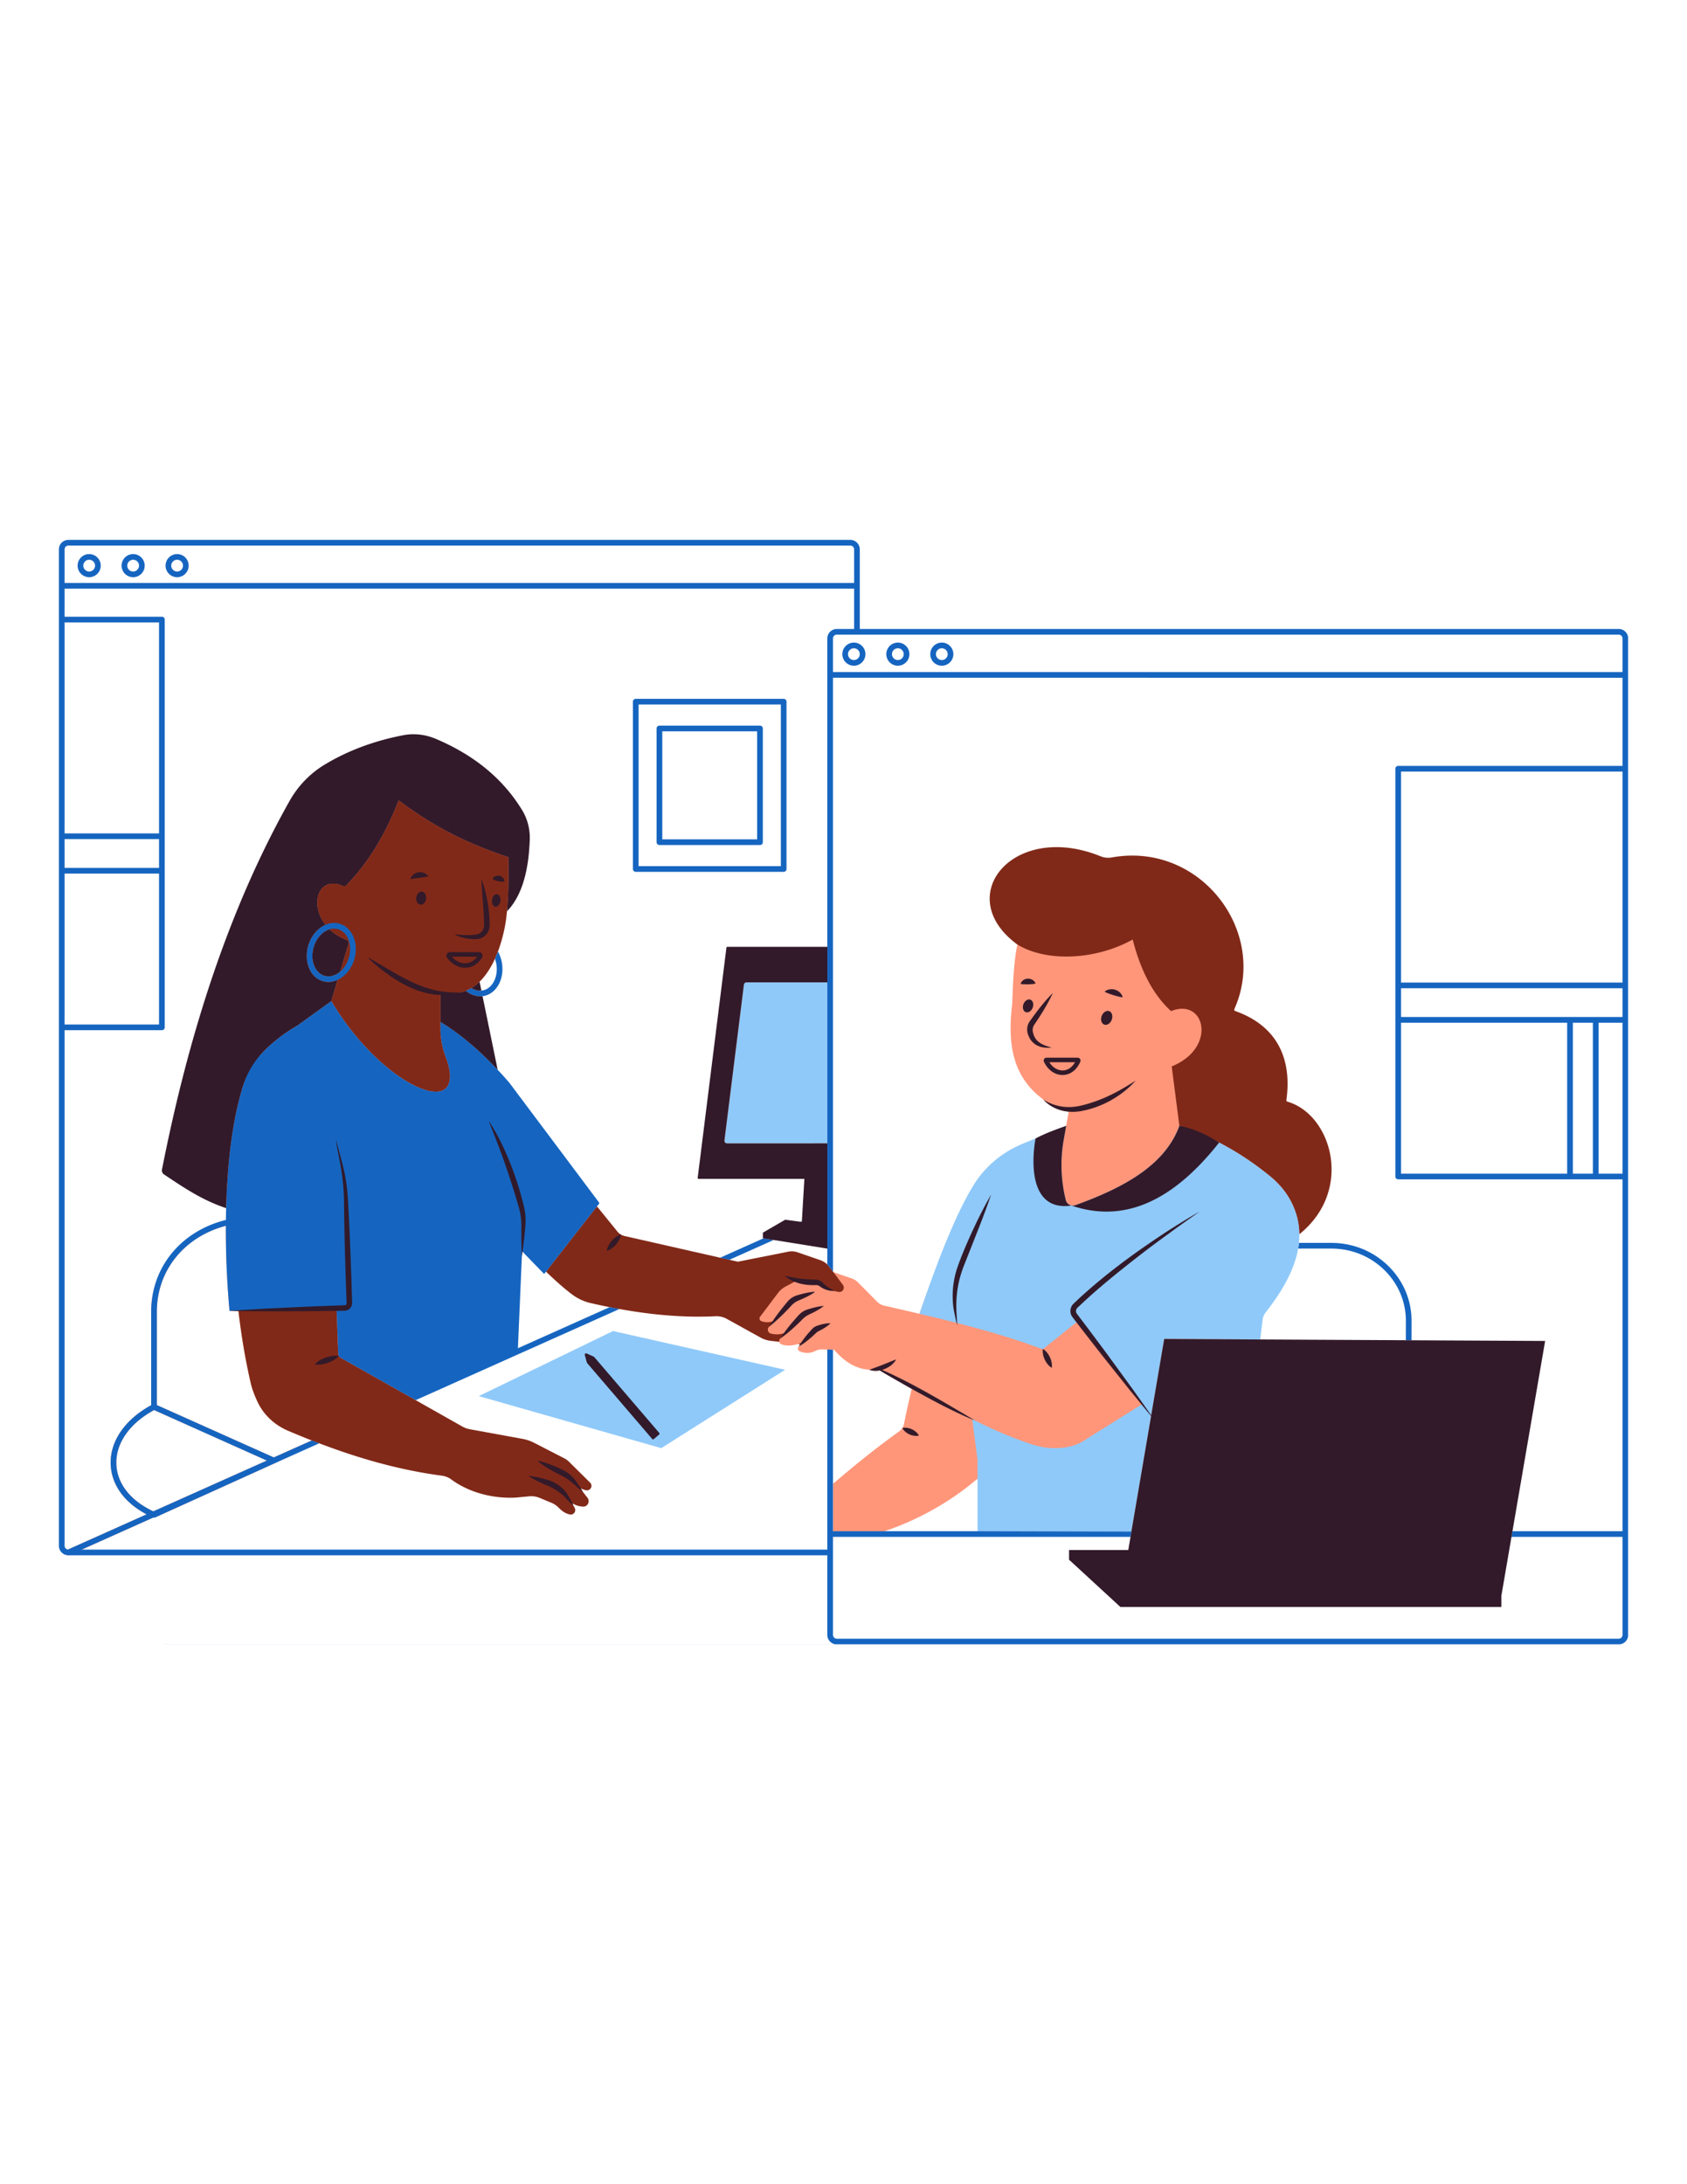 <?xml version="1.0" encoding="UTF-8"?> <svg xmlns="http://www.w3.org/2000/svg" preserveAspectRatio="xMidYMid meet" version="1.0" viewBox="0 0 612 792" zoomAndPan="magnify"><defs><clipPath id="a"><path d="M21.371 195.727h569.25v400.5H21.371Zm0 0" clip-rule="nonzero"></path></clipPath></defs><path d="m222.223 483.684 58.46 13.601-40.984 26.828-63.379-17.789Zm337.257 3.609-12.593 67.523-.016.086-.344 1.977-3.68 21.422-.492 2.734-133.558-.355-17.617-13.75v-3.516l18.523.73 2.582-8.804-1.84.015-53.324-.14-2.5-19.047c-9.172 7.828-20.476 14.559-33.66 19.047h-18.774v-17.153c7.817-6.753 15.82-13.14 24.063-19.085a5.68 5.68 0 0 0 .617-.54c.29-.312.508-.671.7-1.042.163-.344.288-.688.37-1.043.426-2.141.88-4.286 1.36-6.426.219-1.004.453-1.992.672-2.98.261-1.13.508-2.239.77-3.352-1.153-.645-2.321-1.293-3.473-1.965-2.72-1.54-5.438-3.09-8.118-4.711-1.25.25-2.539.223-3.761-.219.011-.012.027-.012.039-.012-.04 0-.094-.015-.137-.015-.48-.027-.96-.098-1.43-.164-.136-.028-.273-.043-.394-.07a16.846 16.846 0 0 1-1.473-.356c-.11-.043-.203-.07-.316-.11a11.758 11.758 0 0 1-1.305-.495 2.112 2.112 0 0 1-.246-.094 18.48 18.48 0 0 1-1.387-.703c-.125-.067-.246-.149-.37-.22-.438-.26-.88-.55-1.317-.85-.098-.07-.18-.153-.278-.22a14.81 14.81 0 0 1-1.082-.867c-.125-.093-.234-.191-.343-.289a20.34 20.34 0 0 1-1.196-1.125 6.953 6.953 0 0 0-.332-.343c-.41-.438-.808-.88-1.207-1.344l-.425-.016-2.06-.066-1.839-.055a5.058 5.058 0 0 0-2.488.574c-2.266 1.13-4.367.688-5.7.137a1.043 1.043 0 0 1-.316-1.742l.027-.027c.141-.274.305-.536.47-.797l-.77-.098c-2.73.852-4.75.633-6.082.082a1.184 1.184 0 0 1-.715-.863l-3.035-.906a10.019 10.019 0 0 1-3.68-1.18l-12.703-6.977a7.598 7.598 0 0 0-4.05-.922c-11.196.551-22.458-.027-34.458-2.195h-.016l-.48.203-59.809 26.617-2.058.934-12.223 5.246-.344.149 17.621 10.328a8.79 8.79 0 0 0 2.786 1.004l18.761 3.816c1.512.277 2.98.77 4.352 1.484l10.988 5.52a6.943 6.943 0 0 1 1.551 1.129l7.637 7.004c1.168 1.164-.11 2.222-1.73 1.867a7.15 7.15 0 0 1-1.637-.594c-.055-.027-.11 0-.149.031.234.383.48.739.7 1.137l1.675 3.145c1.004 1.32.715 2.625-.95 2.543-1.136-.055-3.128-.743-4.323-1.457a.149.149 0 0 0-.207.082c.097.191.191.37.277.578l.766 1.304c.675 1.141-.34 2.61-1.633 2.282-1.594-.414-2.828-1.446-3.598-2.243-.77-.808-1.855-2.07-2.871-2.511l-4.367-1.813a7.902 7.902 0 0 0-3.696-.562l-4.968.465c-8.102.414-16.219-1.59-22.88-6.536-.976-.714-2.128-1.113-3.323-1.277-15.41-2.047-30.641-6.14-44.922-11.578l-.742.371-15.188 7.484c-.016 0-.016.016-.027.016l-43.465 19.68c-.14.054-.277.082-.426.082-.082 0-.18-.016-.262-.028l-.77.344-25.198 11.274-4.422 1.976a1.073 1.073 0 0 1-.414.082 1.03 1.03 0 0 1-.946-.601c-.222-.524 0-1.13.52-1.36l.273-.125 28.528-12.758c-8.09-4.242-12.79-10.78-13.035-18.21-.274-8.266 5.218-16.23 14.695-21.356V475.66c0-1.004.039-2.004.125-2.992 1.305-14.684 12.07-25.945 27.367-29.746.016-1.43.234-4.547.277-5.977a6.72 6.72 0 0 1-.535-.191c-8.308-2.817-14.324-6.73-21.508-11.524a1.715 1.715 0 0 1-.726-1.77c9.75-49.534 25.297-92.054 47.16-130.917 3.035-5.398 7.371-9.945 12.676-13.156 8.445-5.11 15.914-8.117 26.543-10.164 3.984-.77 8.105-.235 11.84 1.359 13.32 5.66 22.632 11.164 29.87 23.031 1.934 3.2 2.868 6.907 2.747 10.645-.399 11.781-2.38 20.625-7.625 26.008a57.233 57.233 0 0 1-.367 3.214s-.66 5.41-2.899 11.36a56.13 56.13 0 0 1-1.07 2.594c-1.39 3.046-3.215 6.043-5.606 8.363l6.758 31.394.262 1.207a140.401 140.401 0 0 1 4.285 4.766l32.16 43.137a.329.329 0 0 1 0 .383l-.77.992.305.355 7.801 9.09a4.72 4.72 0 0 0 2.664 1.649l34.922 7.773 1.692-.863 1.125-.578 13.03-6.07-.218-.028-.07-2.031 7.87-4.41 5.673.796.507.07.012-.288 1.031-15.957-38.164-.25a.346.346 0 0 1-.343-.399l10.48-82.426a.354.354 0 0 1 .356-.3l35.652-.207v109.136l-19.57-3.379-15.711 6.965-1.086.48 3.847 1.087 18.293-3.739a6.584 6.584 0 0 1 3.446.235l7.922 2.761c1.003.344 3.23 2.168 3.46 2.5l1.457 1.454.137.18 6.66 2.28c.84.29 1.61.77 2.239 1.399l7.004 7.074a5.062 5.062 0 0 0 2.543 1.399c4.421 1.003 8.68 1.98 12.796 2.953 6.32-18.442 13.97-34.895 20.891-46.196 4.297-7.003 10.656-12.511 18.25-15.644 1.031-.426 2.09-.852 3.16-1.29 2.266-1.21 4.64-2.347 7.211-3.476 1.18-.508 2.414-1.015 3.692-1.523l.343-1.91.578-3.254c-.277-.028-.55-.055-.824-.098-3.215-.422-6.262-1.933-8.336-4.27-.015-.011-.027-.011-.043-.027a37.658 37.658 0 0 1-1.523-1.207c-.152-.125-.3-.25-.453-.37a27.25 27.25 0 0 1-1.29-1.196c-.167-.164-.331-.317-.48-.469a39.126 39.126 0 0 1-1.113-1.207c-.152-.18-.317-.355-.469-.55a31.324 31.324 0 0 1-.96-1.235c-.137-.192-.29-.399-.438-.606-.278-.41-.551-.836-.813-1.261-.137-.22-.262-.442-.398-.66a29.053 29.053 0 0 1-.672-1.29c-.125-.25-.246-.496-.356-.742a19.165 19.165 0 0 1-.566-1.32c-.11-.262-.203-.535-.312-.797-.153-.437-.305-.89-.442-1.332-.098-.3-.18-.59-.262-.89-.12-.442-.246-.895-.343-1.348-.082-.317-.137-.645-.203-.961-.082-.453-.18-.906-.25-1.36-.055-.355-.11-.714-.149-1.058-.055-.453-.125-.906-.168-1.371-.039-.387-.055-.77-.082-1.168a25.19 25.19 0 0 1-.082-1.332c-.027-.442-.027-.88-.027-1.32-.012-.426-.028-.852-.028-1.29.016-.496.028-1.004.043-1.496.012-.414.028-.797.04-1.21.042-.602.081-1.208.136-1.825.031-.332.043-.644.07-.976.082-.961.192-1.922.317-2.91.219-7.731.715-16.454 1.883-21.438-6.442-6.168-9.547-11.399-9.313-17.125.524-13.172 17.535-22.797 39.594-13.8 1.234.507 2.621.628 3.941.394 32.23-5.836 56.059 26.683 43.559 54.578a.527.527 0 0 0 .316.726c15.067 5.344 20.559 16.754 18.473 31.903a.522.522 0 0 0 .371.59c16.027 4.628 25.02 31.41 5.313 47.367-.04.039-.067.07-.11.097.016 1.043-.203 2.403-.316 3.446a26.98 26.98 0 0 1-.285 2.074c-1.32 7.648-6.016 14.914-12.141 22.715a5.187 5.187 0 0 0-1.074 2.527l-1.016 7.703-.148 1.113 53.75.22 2.058.015ZM96.81 529.605 56.9 511.738l-.989-.441c-.37.191-.726.398-1.07.605-8.184 4.75-12.867 11.743-12.633 18.938.219 6.851 4.805 12.922 12.633 16.797.246.136.508.261.77.383l1.288-.575Zm16.3-7.293a375.122 375.122 0 0 1-8.527-3.488c-4.7-1.992-8.64-5.48-10.906-10.039a41.716 41.716 0 0 1-1.989-4.754c-.277-.754-.48-1.535-.675-2.32-1.961-8.473-3.446-17.274-4.504-26.324-1.086-.016-2.156-.028-3.242-.055a326.74 326.74 0 0 1-1.332-30.848c-15.079 3.957-25.036 16.192-25.036 31.176v33.824l42.438 18.98Zm109.563-48.355c-2.305-.453-5.766-1.387-8.102-1.922-2.457-.562-4.765-1.676-6.785-3.2-3.047-2.308-6.273-5.41-9.254-8.308-.015 0-.043-.027-.054-.043l-.567.715c-.055.082-.164.082-.23.016l-8.364-8.188c-.082.551-.152 1.114-.234 1.676l-1.785 34.813 34.867-15.34Zm0 0" fill="#ff967a" fill-opacity="1" fill-rule="nonzero"></path><path d="M289.512 487.332a16.455 16.455 0 0 0 2.172-.809l-1.032.95Zm177.535-87.863a.533.533 0 0 1-.379-.586c2.102-15.149-3.488-26.945-18.55-32.278a.537.537 0 0 1-.317-.73c12.496-27.906-12.278-60.785-44.508-54.953a7.227 7.227 0 0 1-3.992-.414c-31.653-12.867-54.23 14.445-30.203 31.996 10.629 6.469 28.48 5.601 41.816-1.828.152.617.316 1.222.48 1.828 2.54 9.144 6.704 18.043 13.446 24.14 6.273-2.566 10.531.938 11 5.88.437 4.765-2.625 10.851-10.766 14.16l.246 1.976 2.528 19.598c12.293 4.015 23.105 10.273 32.816 18.172 3.164 2.574 5.879 5.699 7.738 9.328 1.996 3.894 2.93 7.828 2.965 11.789 19.852-15.961 11.73-43.438-4.32-48.078ZM206.344 529.96a6.806 6.806 0 0 0-1.551-1.125l-10.961-5.633a15.414 15.414 0 0 0-4.352-1.48l-18.98-3.461a8.847 8.847 0 0 1-2.79-1.004l-16.917-9.559-1.441-.808-.782-.442-24.996-14.117a1.717 1.717 0 0 1-.863-1.402l-.621-16.559-7.125.164-28.469.715c1.055 9.102 2.54 17.95 4.516 26.46.195.786.398 1.567.675 2.321a41.716 41.716 0 0 0 1.989 4.754c2.265 4.559 6.207 8.047 10.906 10.04a375.122 375.122 0 0 0 8.527 3.487c.895.356 1.801.7 2.707 1.043 14.282 5.438 29.032 9.684 44.438 11.727 1.195.168 2.351.566 3.324 1.277 6.66 4.946 15.395 7.086 23.5 6.676l4.969-.469a7.905 7.905 0 0 1 3.695.567l4.367 1.812a8.2 8.2 0 0 1 2.707 1.895c.82.863 2.184 1.976 3.942 2.32 1.37.274 2.402-1.234 1.703-2.445l-.73-1.262c-.083-.137.07-.262.19-.191 1.196.71 2.462.988 3.599 1.043 1.664.082 2.625-1.856 1.62-3.172L210.728 540c-.098-.125.039-.273.175-.219a7.35 7.35 0 0 0 1.637.59c1.621.356 2.703-1.594 1.535-2.762Zm95.98-68.68-.137-.18-1.261-1.687a7.273 7.273 0 0 0-.797-.906 7.107 7.107 0 0 0-2.652-1.606l-8.13-2.804a6.543 6.543 0 0 0-3.445-.23l-18.199 3.636-3.09-.7-3.351-.753-34.621-7.844a4.74 4.74 0 0 1-2.664-1.648l-7.403-9.118-18.496 23.66c2.992 2.899 6.29 5.868 9.352 8.188 2.02 1.524 4.324 2.637 6.785 3.2a225.94 225.94 0 0 0 6.95 1.495 129.9 129.9 0 0 0 3.542.672h.012c12.004 2.172 23.648 3.176 34.828 2.625a7.566 7.566 0 0 1 4.05.918l12.321 6.813a9.952 9.952 0 0 0 3.68 1.183l3.117.356a1.291 1.291 0 0 1 .37-1.223l2.24-2.129c.081-.066-.016-.207-.11-.152-1.992 1.02-4.012.894-5.524.523-1.136-.289-1.523-1.715-.656-2.527l2.54-2.363c.042-.04 0-.11-.055-.082-2.31 1.195-4.188.894-5.329.453a1.034 1.034 0 0 1-.453-1.59l6.453-8.559c.758-1 1.73-1.84 2.86-2.43l4.172-2.226.468.152c2.059.29 4.063.399 5.989.274.148 0 .316-.012.465-.027.742.125 1.457.414 2.035.906.328.289.656.55.988.785.316.234.644.453.96.633.028.027.056.039.083.054.316.192.633.356.945.508.36.164.703.301 1.031.426h.016c.246.082.465.148.7.219.234.07.464.125.699.164.218.055.441.098.66.125 1.43.219 2.39-1.387 1.539-2.543Zm-176.62-120.469c.523.208.835.731.769 1.266l-6.29 20.902a97.03 97.03 0 0 0 7.044 10.329 91.919 91.919 0 0 0 9.546 10.503c16.176 15.133 31.696 17.305 24.774-1.015a24.09 24.09 0 0 1-1.086-3.668c0-.012-.012-.04-.012-.055a22.61 22.61 0 0 1-.453-2.746 28.571 28.571 0 0 1-.207-3.46v-12.993a22.85 22.85 0 0 0 4.035.371c1.883 0 3.602-.344 5.153-.96a14.21 14.21 0 0 0 2.074-1.032c1.054-.629 2.031-1.414 2.926-2.277 2.386-2.32 4.214-5.317 5.601-8.364.383-.867.742-1.73 1.07-2.597 2.239-5.946 2.899-11.356 2.899-11.356.152-1.043.273-2.117.371-3.215.633-6.535.578-13.68.508-19.636-14.051-4.684-25.875-10.22-39.824-20.602-4.864 12.691-11.168 22.66-18.61 30.473a1.774 1.774 0 0 1-1.965.425c-10.96-4.433-13.43 13.79 1.676 19.707Zm0 0" fill="#812918" fill-opacity="1" fill-rule="nonzero"></path><g clip-path="url(#a)"><path d="M482.945 452.738h-12.02c.126-.683.223-1.37.29-2.058h11.73c7.965 0 15.395 3.047 20.93 8.597 5.3 5.301 8.21 12.305 8.195 19.707l-.011 7.004-2.059-.015.012-7.004c.015-6.84-2.692-13.32-7.594-18.239-5.148-5.148-12.059-7.992-19.473-7.992Zm-221.683 3.313 3.351.754 16.07-7.184-3.71-.601Zm29.625-12.965.011-.29-.507.22Zm-110.239-98.07c-.328.867-.687 1.73-1.07 2.597l.426 1.621c.922 4.75-1.262 9.2-4.863 9.887-.164.027-.34.055-.508.067-1.207.113-2.442-.204-3.582-.934-.66.398-1.348.742-2.074 1.031 1.578 1.305 3.363 1.992 5.191 1.992.3 0 .602-.015.89-.054.169-.016.317-.043.47-.07 4.035-.782 6.742-4.915 6.742-9.762 0-.84-.083-1.692-.247-2.555-.277-1.387-.742-2.68-1.375-3.82Zm410.02-113.504v361.32a3.436 3.436 0 0 1-3.434 3.434h-283.66a3.446 3.446 0 0 1-3.445-3.434v-28.883H24.805a3.433 3.433 0 0 1-3.434-3.433V199.199a3.433 3.433 0 0 1 3.434-3.433h283.66a3.443 3.443 0 0 1 3.445 3.433v28.867h275.324a3.446 3.446 0 0 1 3.434 3.446ZM23.434 211.379h286.418v-12.18a1.38 1.38 0 0 0-1.387-1.375H24.805c-.754 0-1.371.617-1.371 1.375Zm0 90.816h34.261v-76.507H23.434Zm0 12.5h34.261v-10.437H23.434Zm0 56.797h34.261v-54.738H23.434Zm565.171-.656h-8.69v54.738h8.69Zm0-12.5H508.27v10.437h80.335Zm-18.015 12.5v54.738h7.265v-54.738Zm-62.32 0v54.738h60.257v-54.738Zm80.335-91.066H508.27v76.507h80.335Zm0-34.016H302.187v215.348l-1.261-1.688a7.273 7.273 0 0 0-.797-.906V231.512a3.456 3.456 0 0 1 3.445-3.446h6.278v-14.629H23.434v10.192h35.293a1.02 1.02 0 0 1 1.03 1.031v147.863a1.03 1.03 0 0 1-1.03 1.032H23.434v186.96c0 .704.546 1.266 1.218 1.348l28.528-12.758c-8.09-4.242-12.79-10.78-13.035-18.21-.274-8.266 5.218-16.23 14.695-21.356V475.66c0-1.004.039-2.004.125-2.992 1.25-14.75 11.672-26.508 26.984-30.313.012-1.425.04-2.855.082-4.28.016-.442.028-.88.043-1.321.012-.578.028-1.14.055-1.715.039-1.02.082-2.02.137-3.023.039-1.016.093-2.02.164-3.008.043-.754.097-1.512.152-2.266.176-2.691.41-5.355.7-7.965.206-1.922.437-3.816.698-5.672.137-.988.29-1.964.442-2.925.137-.89.289-1.77.437-2.637.016-.11.043-.219.07-.328a79.76 79.76 0 0 1 .4-2.184c.038-.234.093-.469.136-.699.18-.852.355-1.691.55-2.527.137-.66.286-1.32.454-1.965a89.717 89.717 0 0 1 1.617-5.89c.234-.759.484-1.485.73-2.212a25.694 25.694 0 0 1 5.329-8.941c.59-.66 1.207-1.293 1.84-1.91a45.976 45.976 0 0 1 3.28-3.008 27.773 27.773 0 0 1 1.414-1.168 46.787 46.787 0 0 1 1.512-1.152.632.632 0 0 1 .164-.122 30.912 30.912 0 0 1 1.72-1.21c.01-.028.027-.028.054-.04a43.112 43.112 0 0 1 1.851-1.21c.649-.399 1.305-.782 1.965-1.168l12.239-8.829a97.03 97.03 0 0 0 7.043 10.329 91.919 91.919 0 0 0 9.546 10.503c16.176 15.133 31.696 17.305 24.774-1.015a24.09 24.09 0 0 1-1.086-3.668c0-.012-.012-.04-.012-.055a22.61 22.61 0 0 1-.453-2.746 28.571 28.571 0 0 1-.207-3.46v-2.321c6.703 4.05 13.39 9.598 20.078 16.644.219.235.453.48.672.715a133.263 133.263 0 0 1 4.285 4.766l32.52 43.394a.335.335 0 0 1 0 .387l-.77.988-.465.59-17.578 22.496-.453.575-.562.714c-.059.082-.168.082-.235.016l-7.883-8.117-1.511 35.156 33.277-14.887c.328.07.672.137 1 .192a51.32 51.32 0 0 0 2.129.398l.414.082-60.344 26.973-2.062.933-11.508 5.137-.59-.328-.851-.48-.782-.442-24.996-14.117a1.717 1.717 0 0 1-.863-1.402l-.621-16.559-7.125.164-28.469.715-3.23.082a326.74 326.74 0 0 1-1.332-30.848c-15.079 3.957-25.036 16.192-25.036 31.176v33.824l42.438 18.98 13.773-6.152c.618.247 1.235.481 1.868.727.273.11.562.207.84.316l-16.028 7.168c-.016 0-.016.016-.027.016l-43.465 19.68c-.14.054-.277.082-.426.082-.082 0-.18-.016-.262-.028l-.77.344-25.198 11.274h270.488V489.34l2.058.066v65.809h108.286l-.028.14-.289 1.66-.039.262h-107.93v35.555a1.38 1.38 0 0 0 1.387 1.371h283.66c.754 0 1.371-.617 1.371-1.371v-35.555h-40.277l.356-2.062h39.921V427.637h-81.367a1.03 1.03 0 0 1-1.031-1.032V278.738c0-.562.469-1.027 1.031-1.027h81.367ZM54.84 547.637c.246.136.508.261.77.383l1.288-.575 39.91-17.84-39.91-17.867-.988-.441c-.37.191-.726.398-1.07.605-8.184 4.75-12.867 11.743-12.633 18.938.219 6.851 4.805 12.922 12.633 16.797Zm533.765-316.125c0-.77-.617-1.387-1.37-1.387h-283.66c-.77 0-1.387.617-1.387 1.387v12.18h286.417Zm-274.648 5.687a4.197 4.197 0 0 1-4.191 4.192 4.197 4.197 0 0 1-4.192-4.192 4.194 4.194 0 0 1 4.192-4.191 4.194 4.194 0 0 1 4.191 4.191Zm-2.059 0a2.136 2.136 0 0 0-2.132-2.133 2.136 2.136 0 0 0-2.133 2.133 2.132 2.132 0 0 0 4.265 0Zm18.012 0a4.2 4.2 0 0 1-4.191 4.192 4.197 4.197 0 0 1-4.192-4.192 4.194 4.194 0 0 1 4.192-4.191 4.197 4.197 0 0 1 4.191 4.191Zm-2.062 0a2.132 2.132 0 0 0-2.13-2.133 2.136 2.136 0 0 0-2.132 2.133c0 1.176.957 2.13 2.133 2.13a2.129 2.129 0 0 0 2.129-2.13Zm18.011 0a4.197 4.197 0 0 1-4.191 4.192 4.197 4.197 0 0 1-4.191-4.192 4.194 4.194 0 0 1 4.191-4.191 4.194 4.194 0 0 1 4.191 4.191Zm-2.058 0a2.136 2.136 0 0 0-2.133-2.133 2.136 2.136 0 0 0-2.133 2.133 2.132 2.132 0 0 0 4.266 0ZM36.543 205.102a4.198 4.198 0 0 1-4.191 4.195 4.198 4.198 0 0 1-4.192-4.195 4.197 4.197 0 0 1 4.192-4.192 4.197 4.197 0 0 1 4.191 4.192Zm-2.059 0a2.135 2.135 0 0 0-2.132-2.13 2.135 2.135 0 0 0-2.133 2.13c0 1.175.957 2.132 2.133 2.132a2.136 2.136 0 0 0 2.132-2.132Zm18.008 0a4.198 4.198 0 0 1-4.191 4.195 4.2 4.2 0 0 1-4.192-4.195 4.2 4.2 0 0 1 4.192-4.192 4.197 4.197 0 0 1 4.191 4.192Zm-2.058 0a2.131 2.131 0 1 0-2.133 2.133 2.136 2.136 0 0 0 2.133-2.133Zm18.011 0a4.198 4.198 0 0 1-4.191 4.195 4.198 4.198 0 0 1-4.192-4.195 4.197 4.197 0 0 1 4.192-4.192 4.197 4.197 0 0 1 4.191 4.192Zm-2.058 0a2.135 2.135 0 0 0-2.133-2.13 2.135 2.135 0 0 0-2.133 2.13c0 1.175.957 2.132 2.133 2.132a2.136 2.136 0 0 0 2.133-2.132Zm218.941 49.332v60.664c0 .57-.46 1.03-1.031 1.03h-53.664a1.03 1.03 0 0 1-1.031-1.03v-60.664c0-.57.46-1.032 1.03-1.032h53.665c.57 0 1.031.461 1.031 1.032Zm-2.058 1.027h-51.606v58.61h51.606Zm-45.075 49.922v-41.235c0-.57.465-1.03 1.032-1.03h36.476c.57 0 1.031.46 1.031 1.03v41.235c0 .57-.46 1.031-1.03 1.031h-36.477c-.567 0-1.032-.46-1.032-1.031Zm2.063-1.031h34.414V265.18h-34.414Zm-111.711 43.437v.004c-1.426 4.937-5.399 8.285-9.414 8.285a7.11 7.11 0 0 1-1.969-.277c-2.281-.66-4.09-2.395-5.09-4.88-.96-2.398-1.058-5.226-.265-7.968 1.664-5.75 6.765-9.344 11.382-8.008 4.614 1.336 7.016 7.098 5.356 12.844Zm-5.926-10.863a5.065 5.065 0 0 0-1.422-.203c-3.11 0-6.242 2.765-7.41 6.804-.664 2.301-.594 4.653.2 6.625.757 1.887 2.09 3.188 3.745 3.668 3.524 1.02 7.489-1.941 8.832-6.601 1.348-4.656-.421-9.278-3.945-10.293Zm0 0" fill="#1565c0" fill-opacity="1" fill-rule="nonzero"></path></g><path d="M471.367 447.547a27.093 27.093 0 0 1-.152 3.133 24.605 24.605 0 0 1-.29 2.058c-1.316 7.653-5.671 15.367-11.796 23.168a5.25 5.25 0 0 0-1.07 2.528l-.891 7.265h-.758l-34.058-.18-4.133 24.27-7.746 45.426-.028.14-53.324-.14h-2.5v-25.969l-1.937-14.652c2.652 1.332 5.3 2.61 7.992 3.816a142.25 142.25 0 0 0 13.433 5.246c2.5.824 5.082 1.36 7.72 1.43 4.558.137 8.8-.727 12.468-3.39l15.586-9.755 2.074-1.289 2.43-1.523-2.43-3.188-2.047-2.691-18.62-24.402-12.606 10.105a.922.922 0 0 1-.88.137c-5.921-2.211-11.991-4.188-18.363-6.027-3.668-1.07-7.441-2.086-11.328-3.106-4.656-1.207-9.492-2.375-14.547-3.57 6.293-18.375 12.704-35.336 19.598-46.621 4.121-6.73 10.344-11.91 17.637-14.942a423.19 423.19 0 0 1 4.875-2.008 1272.37 1272.37 0 0 0 7.402-3.035c1.207-.492 2.442-1 3.692-1.523l-.934 5.3c-1.29 7.458-.906 14.641.797 21.618.234.945.96 1.648 1.84 1.894a2.474 2.474 0 0 0 1.582-.043c16.218-5.82 29.976-13.168 36.199-25.144a30.337 30.337 0 0 0 1.594-3.625c12.277 4.012 23.078 10.258 32.78 18.14 3.5 2.848 6.438 6.383 8.325 10.485 1.559 3.39 2.32 6.808 2.399 10.254.015.136.015.273.015.41ZM173.68 506.242l66.218 18.86 44.903-28.407-62.387-14.058Zm96.386-149.691a.831.831 0 0 0-.097.152.905.905 0 0 0-.11.328l-7.058 56.5c-.04.301.07.59.262.781a.87.87 0 0 0 .136.125h.016c.094.07.203.11.328.153.07 0 .137.012.207.012h36.379v-58.407h-29.32a.945.945 0 0 0-.743.356Zm0 0" fill="#8fc9f9" fill-opacity="1" fill-rule="nonzero"></path><path d="M171.05 358.254c1.055-.629 2.032-1.414 2.927-2.277l.656 3.21c-1.207.114-2.442-.203-3.582-.933Zm9.49 29.652-5.481-26.683c-.29.039-.59.054-.891.054-1.828 0-3.613-.687-5.191-1.992-.657.262-1.352.461-2.067.621-3.058.059-6.043-.187-8.926-.832-2.894-.652-5.687-1.652-8.382-2.918-5.422-2.48-10.465-5.855-15.836-8.824a.096.096 0 0 0-.118.02c-.035.039-.035.101.004.136a63.996 63.996 0 0 0 7.102 5.844c2.5 1.793 5.16 3.39 7.992 4.7 2.836 1.273 5.86 2.245 8.977 2.6.687.087 1.375.126 2.066.153v9.762c6.922 4.187 13.844 9.969 20.75 17.36Zm-60.977-50.937c-2.512.754-4.82 3.226-5.782 6.55-.656 2.31-.59 4.657.207 6.633.754 1.883 2.086 3.188 3.75 3.668 1.922.547 3.969-.07 5.657-1.511l3.078-10.23a1.21 1.21 0 0 0-.77-1.267c-2.527-.988-4.558-2.32-6.14-3.843ZM83.98 413.105c.137-.988.278-1.964.442-2.925.137-.89.289-1.77.437-2.637.016-.11.043-.219.07-.328a79.76 79.76 0 0 1 .4-2.184c.038-.234.093-.469.136-.699.18-.852.355-1.691.55-2.527.137-.66.286-1.32.454-1.965a89.717 89.717 0 0 1 1.617-5.89c1.555-4.93 4.23-9.423 7.898-13.063a45.976 45.976 0 0 1 3.282-3.008 27.14 27.14 0 0 1 1.413-1.168c.497-.395.989-.781 1.512-1.152a.632.632 0 0 1 .164-.122 30.912 30.912 0 0 1 1.72-1.21c.01-.028.027-.028.054-.04a43.112 43.112 0 0 1 1.851-1.21 78.988 78.988 0 0 1 1.965-1.168l12.239-8.829 2.304-7.69c-1.07.507-2.21.78-3.351.78a7.054 7.054 0 0 1-1.977-.273c-2.277-.66-4.094-2.39-5.082-4.875-.96-2.402-1.055-5.23-.273-7.965 1.043-3.625 3.476-6.398 6.277-7.61-5.988-7.566-2.488-17.85 6.164-14.144.524.219 1.113.137 1.496-.273 7.57-7.856 13.942-17.91 18.86-30.723 13.949 10.383 25.773 15.918 39.824 20.602.07 5.957.125 13.101-.508 19.636 5.246-5.382 7.867-14.226 8.266-26.011.125-3.735-.809-7.442-2.746-10.641-7.239-11.867-17.934-20.188-31.254-25.848-3.739-1.593-7.856-2.129-11.84-1.36-10.63 2.048-20.188 5.606-28.633 10.712-5.3 3.215-9.64 7.762-12.676 13.156-21.863 38.867-36.515 84.09-46.27 133.625a1.727 1.727 0 0 0 .731 1.774c7.332 4.902 13.953 9.378 22.535 12.222.028-1.02.055-2.02.098-3.035.039-1.02.082-2.02.137-3.023.039-1.016.093-2.02.164-3.008.043-.754.097-1.512.152-2.266.176-2.691.41-5.355.7-7.965.206-1.922.437-3.816.698-5.672Zm216.149 39.633v-38.136H263.75c-.07 0-.137-.012-.207-.012a1.155 1.155 0 0 1-.328-.152h-.016a.853.853 0 0 1-.137-.125.94.94 0 0 1-.261-.782l7.058-56.5a.905.905 0 0 1 .11-.328.945.945 0 0 1 .84-.508h29.32v-12.867h-36.242a.355.355 0 0 0-.36.3l-10.422 83.442a.346.346 0 0 0 .344.399h38.356l-.907 15.328-.011.289-.496-.07-5.536-.743-8.101 4.7v2.02l.219.027 3.71.601Zm100.45-81.222c1.007.375 2.23-.41 2.73-1.758.5-1.344.093-2.738-.914-3.113-1.004-.375-2.227.41-2.727 1.753-.504 1.348-.094 2.743.91 3.118Zm-25.942-6.145c.465-1.25.09-2.543-.836-2.887-.926-.343-2.055.387-2.52 1.633-.469 1.25-.094 2.54.832 2.887.93.344 2.059-.387 2.524-1.633Zm6.855 14.488c-2.199-.597-4.37-1.386-5.586-2.941-.597-.766-.988-1.676-1.195-2.664a3.401 3.401 0 0 1 .394-2.516l1.825-2.754c.597-.96 1.226-1.898 1.793-2.882 1.164-1.942 2.265-3.926 3.203-6.024-1.637 1.613-3.106 3.34-4.52 5.11-.722.875-1.383 1.792-2.074 2.687-.344.45-.66.918-.992 1.375l-.492.688c-.157.222-.332.449-.524.769-.691 1.211-.883 2.7-.504 4.031.371 1.184.946 2.399 1.91 3.274.93.906 2.118 1.437 3.278 1.695 1.172.242 2.34.29 3.484.152Zm22.445-19.011c.485.148.97.293 1.508.422.535.14 1.102.289 1.832.367-.324-1.403-1.457-2.352-2.738-2.758a4.296 4.296 0 0 0-1.988-.133c-.656.106-1.285.356-1.824.844.632.36 1.187.566 1.714.754.524.203 1.012.351 1.497.504Zm-30.996-3.926c.368-.004.739-.012 1.18-.055a8.012 8.012 0 0 0 1.547-.222 2.572 2.572 0 0 0-1.098-1.32 2.989 2.989 0 0 0-1.652-.462c-1.191.024-2.344.719-2.672 1.926.637.09 1.113.098 1.543.11.43.023.79.023 1.152.023Zm6.723 26.601h11.277a1.044 1.044 0 0 1 .965 1.441c-1.219 2.958-3.574 4.766-6.3 4.833h-.157c-2.77 0-5.336-1.82-6.726-4.79a1.036 1.036 0 0 1 .062-1 1.03 1.03 0 0 1 .88-.484Zm1.016 1.649c1.183 1.902 2.988 2.992 4.886 2.976 1.797-.043 3.399-1.14 4.414-2.976Zm6.332 16.238c-2.942-.117-5.848-1.02-8.489-2.68 2.082 2.325 5.137 3.848 8.34 4.274 1.598.246 3.235.191 4.844-.024a36.867 36.867 0 0 0 4.621-1.105c3.008-.973 5.895-2.3 8.531-4.012a34.757 34.757 0 0 0 7.145-6.015c-2.637 1.648-5.238 3.25-7.945 4.62-2.704 1.372-5.48 2.552-8.348 3.442-2.887.918-5.758 1.656-8.7 1.5Zm1.46 35.66a2.626 2.626 0 0 1-1.84-1.894c-1.702-6.977-2.085-14.16-.796-21.617l.934-5.301c-4.047 1.39-7.786 2.8-11.094 4.558 0 0-5.426 26.739 12.785 24.364Zm53.794-22.77c-4.532-2.898-9.254-5.136-14.418-6.042-5.164 14.16-19.996 22.387-37.793 28.77a2.474 2.474 0 0 1-1.582.042c17.84 6.153 35.75.125 53.793-22.77Zm-93.547 41.485c-.739 1.945-1.531 3.918-2.074 6.008-.52 2.082-.887 4.203-.993 6.336a31.795 31.795 0 0 0 .278 6.367c.386 2.082.82 4.125 1.32 6.16-.04-2.097-.273-4.18-.313-6.246a40.69 40.69 0 0 1 .317-6.133c.285-2.02.668-4.02 1.27-5.96.558-1.934 1.34-3.84 2.113-5.778l4.582-11.617a272.311 272.311 0 0 0 4.332-11.762 157.472 157.472 0 0 0-5.801 11.13 191.627 191.627 0 0 0-5.031 11.495Zm163.34 30.203-2.059-.015-52.832-.274-34.816-.18-4.133 24.27-.586 3.43c-2.137-3.067-4.317-6.098-6.469-9.153l-7.996-10.953c-2.648-3.664-5.387-7.261-8.078-10.89l-4.09-5.407c-.402-.523-.543-.707-.621-1.078-.07-.34-.035-.703.11-1.02.074-.156.171-.3.288-.429.11-.117.383-.363.567-.539l1.226-1.152c6.567-6.125 13.614-11.766 20.73-17.301a387.052 387.052 0 0 1 10.852-8.09c3.625-2.691 7.34-5.266 11.036-7.875-3.946 2.219-7.778 4.629-11.602 7.047a352.792 352.792 0 0 0-11.227 7.652c-7.379 5.258-14.504 10.89-21.191 17.063l-1.238 1.176c-.223.218-.38.343-.657.636-.261.29-.48.617-.64.977a3.646 3.646 0 0 0-.23 2.293c.128.762.706 1.5 1 1.86l4.136 5.37c2.79 3.555 5.535 7.145 8.367 10.668l8.453 10.606c2.414 2.925 4.801 5.875 7.235 8.789l-7.121 41.746-.317 1.8-.039.262-.808 4.766h-21.48v3.516l18.636 17.152h138.183v-4.012l3.68-21.422.356-2.062 11.851-68.98ZM176.762 338.375c.449-.64.71-1.402.82-2.172.059-.406.055-.781.055-1.078l-.008-.969a48.774 48.774 0 0 0-.856-7.633c-.472-2.507-1.101-4.976-1.945-7.386a.085.085 0 0 0-.078-.055c-.043.004-.078.04-.074.082.195 5.098.804 10.082.894 15.043l.024.926c.004.332.011.59-.02.812-.054.48-.215.946-.469 1.356-.5.855-1.335 1.406-2.394 1.547-2.39.351-4.871.25-7.395-.036a.143.143 0 0 0-.136.079.132.132 0 0 0 .07.171c2.348 1.028 4.96 1.57 7.613 1.458 1.473.02 3.055-.852 3.899-2.145Zm1.742-12.066c-.16 1.253.387 2.359 1.226 2.464.836.11 1.645-.82 1.805-2.074.164-1.254-.387-2.355-1.222-2.465-.836-.105-1.645.825-1.81 2.075Zm-27.477-.868c-.168 1.305.493 2.461 1.47 2.586.98.125 1.91-.828 2.073-2.129.168-1.304-.488-2.46-1.468-2.586-.977-.125-1.907.829-2.075 2.13Zm31.973-5.78c.016-1.134-.848-1.903-1.813-2.11a2.365 2.365 0 0 0-1.433.156 2.03 2.03 0 0 0-1.07 1.023c.496.297.875.45 1.207.57.336.137.613.212.886.27.278.059.551.09.903.098.343.02.746.035 1.32-.008Zm-29.16-3.141a3.796 3.796 0 0 0-1.985-.23c-.66.097-1.304.347-1.832.769-.53.406-.98.98-1.078 1.695l3.2-.426 3.195-.476c-.3-.653-.88-1.086-1.5-1.332Zm21.055 30.632c-1.31 2.286-3.45 3.657-5.88 3.77-.1.004-.206.004-.308.004-2.484 0-4.906-1.356-6.535-3.672-.27-.387-.3-.887-.082-1.309.222-.43.66-.699 1.14-.699h10.543c.457 0 .883.25 1.118.649.226.394.23.867.004 1.257Zm-1.79-.257h-9.132c1.351 1.605 3.132 2.453 4.968 2.378 1.649-.074 3.137-.933 4.164-2.378Zm14.97 83.316c-1.286-4.074-2.743-8.094-4.47-12.004-1.699-3.918-3.683-7.723-6.003-11.305-.024-.035-.067-.05-.106-.03a.08.08 0 0 0-.043.108c1.652 3.922 3.152 7.875 4.61 11.844 1.425 3.977 2.8 7.969 4.046 12 .657 2.008 1.25 4.031 1.832 6.059a24.672 24.672 0 0 1 1.157 6.035c.074 1.02.027 2.059.03 3.133l.009 3.187c.058 2.13.05 4.254.172 6.387.574-4.246 1.148-8.387 1.37-12.742.06-2.184-.324-4.445-.87-6.504-.528-2.07-1.11-4.125-1.735-6.168Zm-60.548 34.926c-.3-8.637-.605-17.278-1.066-25.91-.125-2.157-.203-4.317-.398-6.497a72.059 72.059 0 0 0-.883-6.476c-.41-2.137-.95-4.258-1.512-6.34-.543-2.09-1.11-4.176-1.695-6.262a.052.052 0 0 0-.102.023c.695 4.27 1.727 8.493 2.246 12.747.285 2.129.492 4.262.594 6.402.105 2.13.09 4.293.129 6.457.105 8.645.363 17.281.629 25.922l.238 6.48.031.81a.756.756 0 0 1-.058.355.756.756 0 0 1-.512.43c-.07.011-.078.015-.211.019l-.402.012-.813.023-1.617.059c-4.32.168-8.64.285-12.957.511l-12.957.61c-4.313.277-8.633.484-12.945.82 4.324.121 8.648.113 12.972.172l12.969-.04c4.324.005 8.645-.093 12.965-.14l1.621-.027.809-.016.406-.008c.137 0 .402-.023.594-.066a2.733 2.733 0 0 0 2.132-2.781l-.023-.809Zm78.207 76.484c-1.539-2.195-3.82-3.906-6.382-4.797a49.704 49.704 0 0 0-3.715-1.023c-1.254-.274-2.516-.524-3.825-.64a.061.061 0 0 0-.046.023c-.012.023-.008.054.015.066 1.09.734 2.23 1.332 3.375 1.902 1.14.555 2.356 1.063 3.48 1.532a21.214 21.214 0 0 1 5.997 3.894l-.04-.047c1.075 1.18 2.173 2.336 3.41 3.395-.644-1.492-1.425-2.887-2.233-4.258Zm-1.125-8.394c-1.55-.809-3.054-1.446-4.64-2.07-1.574-.61-3.184-1.141-4.887-1.485-.016-.004-.031.004-.043.015-.02.02-.016.047.004.063 1.32 1.129 2.734 2.066 4.187 2.93a56.979 56.979 0 0 0 4.426 2.355 21.923 21.923 0 0 1 3.973 2.613c1.23 1.09 2.473 2.282 3.836 3.309-.86-1.496-1.8-2.867-2.817-4.281a12.794 12.794 0 0 0-4.039-3.45Zm-84.125-41.532a11.952 11.952 0 0 0-4.363 1.512c-.68.395-1.336.856-1.926 1.504-.004.004-.004.008-.004.012-.004.015.004.027.02.03.863.142 1.664.095 2.441-.019a11.87 11.87 0 0 0 2.254-.55c.727-.25 1.43-.582 2.106-.977.68-.394 1.332-.86 1.922-1.516-.871-.148-1.672-.105-2.45.004Zm102.973-40.406a8.177 8.177 0 0 0 1.11-1.633c.312-.59.57-1.23.675-2.004-.75.215-1.347.563-1.887.957a8.192 8.192 0 0 0-1.457 1.336 8.039 8.039 0 0 0-1.109 1.63c-.312.593-.57 1.234-.676 2.007.754-.21 1.348-.559 1.89-.957a8.024 8.024 0 0 0 1.454-1.336Zm75.098 13.867a3.45 3.45 0 0 0-.594-.496 3.96 3.96 0 0 0-1.434-.594 4.112 4.112 0 0 0-.75-.078l-.578-.02-1.16-.05c-3.094-.137-6.062-.52-9.223-1.336-.011-.004-.02 0-.027.008-.012.012-.012.027 0 .039 1.2 1.14 2.711 1.926 4.281 2.453 1.575.535 3.227.813 4.868.89l1.234.028.613-.016a4.04 4.04 0 0 1 .442.004c.277.016.55.09.804.211.125.063.242.137.36.223.175.133.359.262.543.383 1.492.965 3.18 1.343 4.82 1.328-1.434-.805-2.793-1.586-3.832-2.59-.129-.125-.246-.254-.367-.387Zm-82.809 27.11a1.789 1.789 0 0 0-.64-.477l-2.32-1.027a.464.464 0 0 0-.638.547l.66 2.449c.07.262.196.5.372.707l23.422 27.32a.404.404 0 0 0 .574.043l1.945-1.664a.409.409 0 0 0 .043-.578Zm71.07-18.547a8.013 8.013 0 0 1 1.743-1.547c.632-.418 1.34-.684 2.199-1.05 1.62-.727 3.226-1.497 4.734-2.536a.11.11 0 0 0-.07-.2c-1.824.145-3.559.555-5.274 1.012l-1.308.391c-.477.168-.93.399-1.36.656-.863.489-1.625 1.297-2.171 2.004-2.258 2.715-4.422 5.512-6.278 8.594 2.828-2.223 5.356-4.734 7.785-7.324Zm7.625 2.504c1.5-.746 2.98-1.54 4.356-2.606.012-.008.02-.02.015-.035 0-.023-.019-.039-.042-.039-1.735.14-3.364.555-4.973 1.012-.754.234-1.695.496-2.5 1.023-.805.48-1.516 1.235-2.031 1.824-2.227 2.485-4.375 5.047-6.18 7.934 2.797-1.941 5.254-4.207 7.629-6.547 1.164-1.262 2.113-1.867 3.726-2.566Zm3.051 4.168c-.574.191-1.129.289-1.824.683-.652.344-1.188.969-1.547 1.363-1.605 1.782-3.125 3.637-4.336 5.813 2.156-1.242 4-2.8 5.766-4.434.48-.457.762-.734 1.164-.984.34-.21.945-.477 1.465-.77 1.05-.59 2.086-1.234 3.004-2.156.007-.011.015-.023.015-.039a.059.059 0 0 0-.054-.055c-1.301-.007-2.489.258-3.653.579Zm83.38 11.726a7.909 7.909 0 0 0-1.013-1.62c-.406-.509-.879-.985-1.53-1.376-.118.754-.052 1.418.077 2.055a7.69 7.69 0 0 0 .602 1.816 7.63 7.63 0 0 0 1.008 1.617c.406.508.879.985 1.535 1.375.117-.754.054-1.421-.078-2.058a7.63 7.63 0 0 0-.602-1.809Zm-48.677 27.016a5.87 5.87 0 0 0-1.414-.887 5.803 5.803 0 0 0-1.601-.476 4.587 4.587 0 0 0-1.836.046c.324.618.734 1.047 1.176 1.414.433.375.91.66 1.41.891a5.803 5.803 0 0 0 1.601.477c.563.09 1.16.113 1.84-.051a4.61 4.61 0 0 0-1.176-1.414Zm4.407-14.012c-2.883-1.59-5.766-3.176-8.711-4.652a153.114 153.114 0 0 0-7.883-3.75c.293-.086.582-.176.863-.285 1.715-.7 3.309-1.829 4.227-3.497-1.774.63-3.27 1.325-4.848 1.926-1.563.64-3.11 1.153-4.863 1.832 1.215.45 2.511.465 3.758.227 2.683 1.617 5.402 3.164 8.117 4.71 2.851 1.641 5.734 3.22 8.617 4.798 2.898 1.554 5.8 3.113 8.762 4.554 2.957 1.457 5.941 2.868 9.007 4.086-2.816-1.718-5.656-3.375-8.492-5.039-2.828-1.676-5.691-3.293-8.554-4.91Zm0 0" fill="#321a2a" fill-opacity="1" fill-rule="nonzero"></path></svg> 